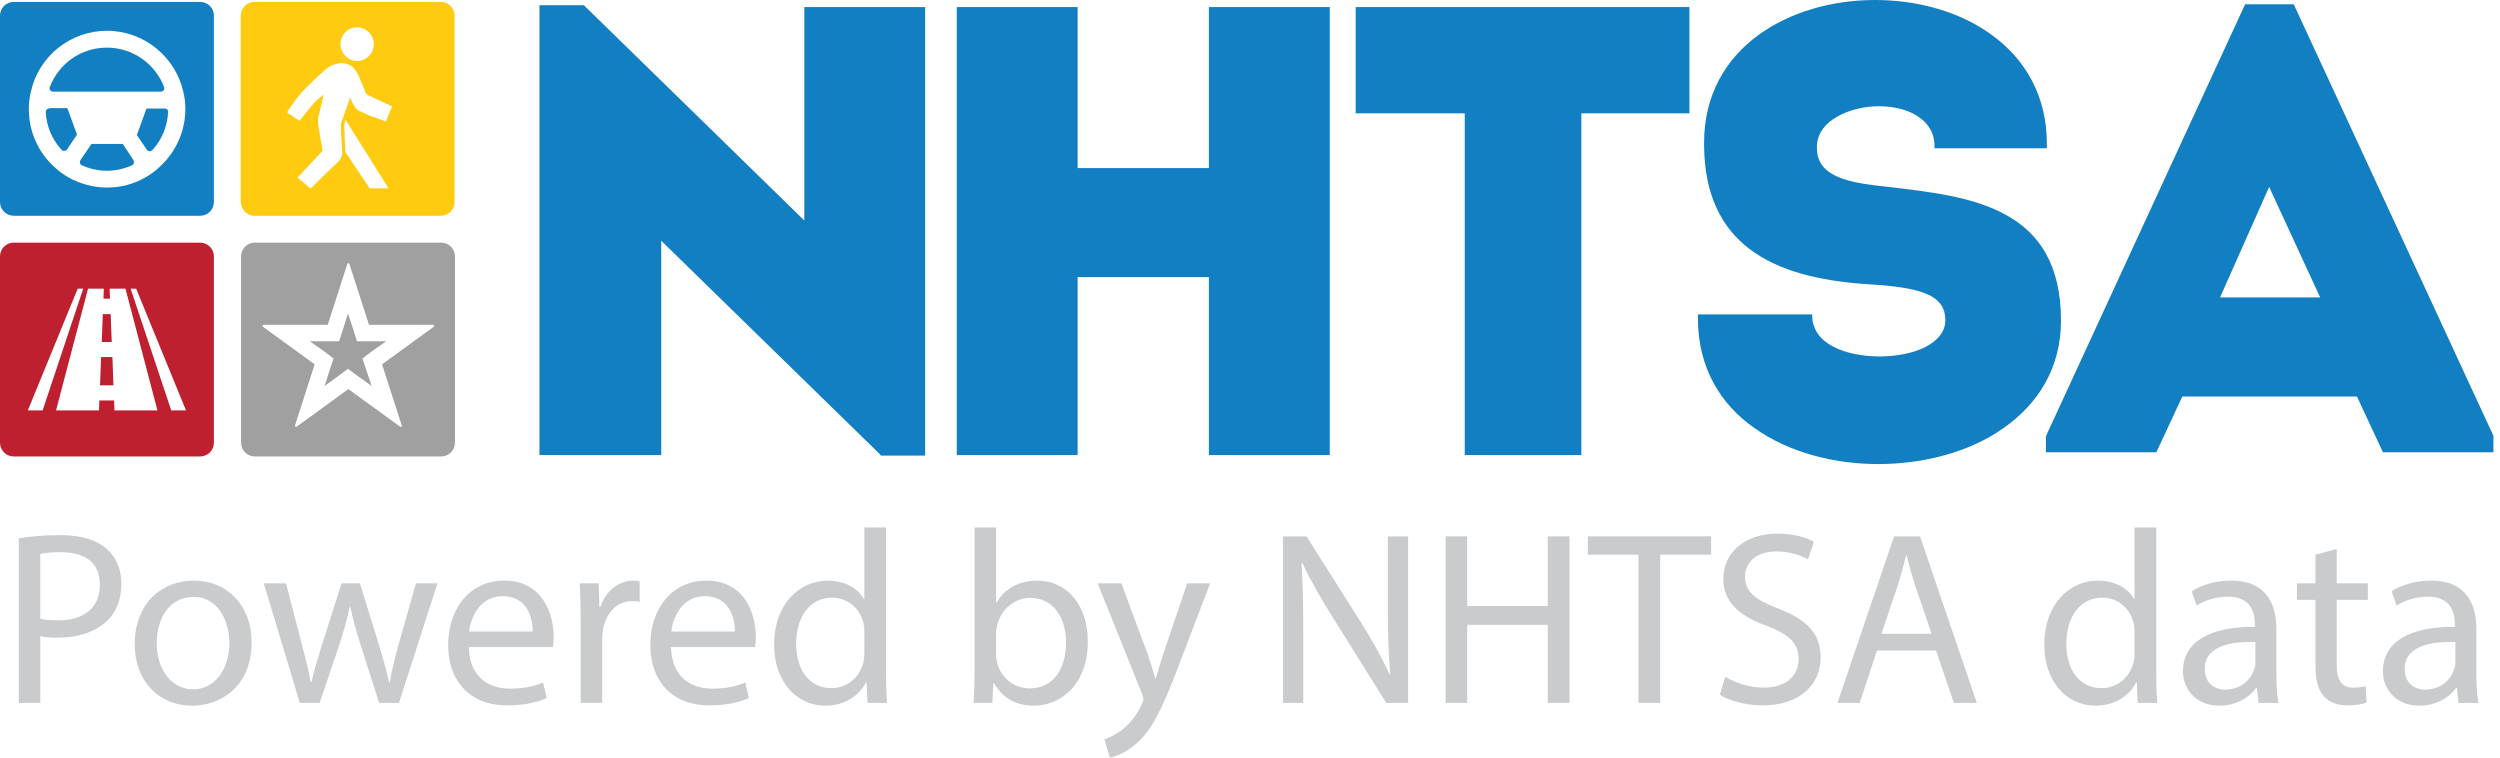 <svg width="165" height="50" viewBox="0 0 165 50" fill="none" xmlns="http://www.w3.org/2000/svg">
<g clip-path="url(#clip0_498_871)">
<path d="M0.907 0.126C0.408 0.126 0 0.534 0 1.033V13.334C0 13.833 0.408 14.241 0.907 14.241H13.21C13.709 14.241 14.117 13.833 14.117 13.334V1.011C14.117 0.534 13.709 0.126 13.21 0.126H0.907ZM7.058 2.031C9.509 2.031 11.575 3.757 12.097 6.048C12.187 6.411 12.233 6.774 12.233 7.159V7.205C12.233 8.726 11.552 10.11 10.484 11.062C10.212 11.312 9.895 11.539 9.577 11.72C8.829 12.151 7.965 12.378 7.058 12.378C6.15 12.378 5.287 12.128 4.538 11.72C4.221 11.539 3.903 11.312 3.631 11.062C2.565 10.11 1.905 8.747 1.905 7.205V7.159C1.905 6.774 1.951 6.411 2.041 6.048C2.54 3.755 4.606 2.031 7.058 2.031ZM7.058 3.143C5.332 3.143 3.88 4.209 3.291 5.73C3.223 5.889 3.336 6.048 3.495 6.048H10.622C10.781 6.048 10.894 5.889 10.826 5.73C10.237 4.209 8.761 3.143 7.059 3.143H7.058ZM3.245 7.138V7.161C3.109 7.161 3.018 7.274 3.018 7.388C3.064 8.34 3.449 9.227 4.062 9.884C4.153 9.998 4.334 9.975 4.425 9.862L5.083 8.886L4.447 7.138H3.245ZM9.668 7.161L9.033 8.909L9.69 9.884C9.781 9.998 9.94 10.021 10.053 9.907C10.666 9.249 11.051 8.363 11.097 7.388C11.119 7.274 11.006 7.161 10.87 7.161H9.666H9.668ZM6.037 9.499L5.311 10.567C5.243 10.68 5.266 10.839 5.402 10.907C5.901 11.134 6.468 11.27 7.058 11.27C7.647 11.27 8.216 11.134 8.715 10.907C8.851 10.839 8.874 10.68 8.806 10.567L8.103 9.499H6.037Z" fill="#137FC3"/>
<path d="M16.818 16.012C16.319 16.012 15.911 16.42 15.911 16.919V29.22C15.911 29.719 16.319 30.127 16.818 30.127H29.12C29.619 30.127 30.028 29.719 30.028 29.22V16.921C30.028 16.422 29.619 16.014 29.12 16.014H16.818V16.012ZM22.991 17.373C23.014 17.373 23.059 17.395 23.059 17.418L24.354 21.436H28.574C28.642 21.436 28.688 21.527 28.619 21.572L25.215 24.046L26.51 28.063C26.533 28.108 26.487 28.176 26.442 28.176C26.419 28.176 26.419 28.176 26.397 28.154L22.993 25.68L19.589 28.154C19.566 28.154 19.566 28.176 19.543 28.176C19.498 28.176 19.453 28.131 19.475 28.063L20.768 24.046L17.364 21.572C17.296 21.527 17.341 21.436 17.409 21.436H21.632L22.925 17.418C22.947 17.373 22.97 17.373 22.993 17.373H22.991ZM22.968 20.686L22.628 21.775L22.378 22.523H20.449L21.379 23.181L22.014 23.657L21.764 24.406L21.424 25.472L22.331 24.814L22.966 24.338L23.602 24.814L24.532 25.472L24.169 24.406L23.919 23.657L24.554 23.181L25.486 22.523H23.556L23.329 21.775L22.966 20.686H22.968Z" fill="#9FA09F"/>
<path d="M16.795 0.126C16.296 0.126 15.888 0.534 15.888 1.033V13.334C15.911 13.833 16.319 14.241 16.795 14.241H29.096C29.595 14.241 30.003 13.833 30.003 13.334V1.033C30.003 0.534 29.595 0.126 29.096 0.126H16.795ZM23.56 1.806C24.172 1.806 24.671 2.305 24.671 2.918C24.671 3.53 24.172 4.029 23.56 4.029C23.424 4.029 23.31 4.006 23.197 3.961C23.106 3.916 22.993 3.87 22.925 3.802C22.652 3.598 22.471 3.281 22.471 2.918C22.471 2.305 22.947 1.806 23.56 1.806ZM22.577 4.17C22.815 4.172 23.045 4.24 23.242 4.394C23.446 4.575 23.582 4.802 23.696 5.051C23.832 5.392 24.013 5.823 24.149 6.163C24.149 6.163 24.149 6.186 24.172 6.186L24.24 6.254L24.285 6.276L25.875 7.025L25.467 8.023C25.467 8.023 25.036 7.864 24.99 7.841C24.673 7.705 24.628 7.728 24.31 7.592C24.128 7.524 24.151 7.501 23.97 7.433C23.902 7.41 23.856 7.365 23.788 7.365C23.607 7.297 23.38 7.138 23.108 6.433C23.108 6.456 22.495 8.182 22.495 8.182C22.495 8.408 22.518 9.134 22.563 9.611C22.563 9.747 22.586 9.883 22.586 9.951C22.609 10.382 22.473 10.54 22.178 10.813C21.588 11.357 20.499 12.446 20.499 12.446L19.637 11.72L21.295 9.949C21.295 9.949 21.113 8.883 21.091 8.77C21.023 8.293 20.955 8.112 21 7.772C21 7.749 21 7.704 21.023 7.681L21.363 6.252C21.227 6.365 21.046 6.479 20.841 6.683C20.547 6.955 19.773 7.976 19.773 7.976L18.957 7.431C18.957 7.341 19.411 6.728 19.524 6.569C19.819 6.184 20.159 5.821 20.499 5.502C20.703 5.297 21.18 4.844 21.475 4.594C21.773 4.34 22.186 4.163 22.581 4.167L22.577 4.17ZM22.809 7.911L25.646 12.428H24.399L22.787 10.022L22.719 8.206C22.741 8.138 22.764 8.025 22.809 7.911Z" fill="#FFCB10"/>
<path d="M0.907 16.012C0.408 16.012 0 16.42 0 16.919V29.22C0 29.719 0.408 30.127 0.907 30.127H13.21C13.709 30.127 14.117 29.719 14.117 29.22V16.921C14.117 16.422 13.709 16.014 13.21 16.014H0.907V16.012ZM5.128 19.053H5.491L2.813 27.087H1.837L5.128 19.053ZM5.808 19.053H6.852L6.829 19.711H7.26L7.237 19.053H8.281L10.392 27.087H7.555L7.532 26.43H6.557L6.534 27.087H3.699L5.81 19.053H5.808ZM8.623 19.053H8.986L12.276 27.087H11.301L8.623 19.053ZM6.784 20.731L6.716 22.57H7.373L7.305 20.731H6.784ZM6.67 23.568L6.602 25.43H7.487L7.419 23.568H6.67Z" fill="#BF202F"/>
<path d="M123.75 0C120.946 0 118.142 0.778 116.022 2.336C113.902 3.894 112.47 6.262 112.47 9.41V9.628C112.501 12.836 113.592 15.017 115.492 16.451C117.392 17.884 120.04 18.538 123.219 18.756C124.31 18.819 125.338 18.913 126.179 19.1C127.02 19.287 127.674 19.568 128.018 20.004C128.267 20.285 128.391 20.658 128.391 21.126C128.391 21.904 127.892 22.466 127.082 22.902C126.273 23.307 125.181 23.525 124.06 23.525C122.94 23.525 121.785 23.307 120.976 22.87C120.135 22.434 119.606 21.717 119.606 20.845V20.751H112.065V21.032C112.065 24.272 113.56 26.702 115.804 28.26C118.048 29.85 121.007 30.628 123.968 30.628C126.929 30.628 129.982 29.848 132.224 28.26C134.499 26.671 136.026 24.303 136.026 21.157C136.026 17.45 134.562 15.361 132.381 14.178C130.2 12.964 127.302 12.651 124.404 12.309C123.469 12.215 122.567 12.091 121.85 11.873C121.133 11.655 120.573 11.343 120.26 10.907C120.042 10.594 119.918 10.252 119.918 9.785V9.567C119.981 8.757 120.478 8.134 121.258 7.698C122.007 7.262 123.035 7.012 124.001 7.012C124.968 7.012 125.901 7.23 126.555 7.667C127.241 8.103 127.677 8.757 127.677 9.629V9.785H135.093V9.472C135.093 6.325 133.658 3.926 131.54 2.368C129.422 0.778 126.587 0 123.752 0L123.75 0ZM148.178 0.281L135.03 28.791V29.85H142.32L144.033 26.173H155.561L157.274 29.85H164.565V28.759L151.387 0.281H148.178ZM35.604 0.342V30.036H43.642V15.89L58.099 30.005L58.131 30.068H61.06V0.468H53.083V14.55L38.533 0.342H35.604ZM63.147 0.468V30.036H71.124V18.289H79.787V30.036H87.764V0.468H79.787V11.091H71.124V0.468H63.147ZM89.475 0.468V7.478H96.673V30.036H104.369V7.478H111.503V0.468H89.474H89.475ZM149.766 12.339L149.921 12.681L153.13 19.629H146.524L149.764 12.337L149.766 12.339Z" fill="#137FC3"/>
<path d="M1.241 35.53C1.926 35.417 2.823 35.317 3.964 35.317C5.367 35.317 6.395 35.644 7.047 36.232C7.651 36.753 8.01 37.552 8.01 38.531C8.01 39.51 7.717 40.309 7.162 40.88C6.412 41.679 5.189 42.087 3.802 42.087C3.378 42.087 2.987 42.071 2.661 41.989V46.393H1.241V35.53ZM2.659 40.831C2.97 40.913 3.36 40.944 3.833 40.944C5.547 40.944 6.59 40.112 6.59 38.596C6.59 37.08 5.562 36.443 3.996 36.443C3.376 36.443 2.903 36.492 2.657 36.556V40.831H2.659Z" fill="#C9CBCD"/>
<path d="M16.607 42.382C16.607 45.303 14.585 46.575 12.676 46.575C10.538 46.575 8.891 45.01 8.891 42.513C8.891 39.87 10.62 38.32 12.807 38.32C14.993 38.32 16.607 39.967 16.607 42.382ZM10.343 42.464C10.343 44.193 11.338 45.498 12.74 45.498C14.143 45.498 15.138 44.209 15.138 42.431C15.138 41.093 14.469 39.397 12.772 39.397C11.074 39.397 10.341 40.962 10.341 42.464H10.343Z" fill="#C9CBCD"/>
<path d="M18.875 38.5L19.918 42.513C20.147 43.394 20.358 44.209 20.506 45.026H20.555C20.735 44.226 20.995 43.378 21.257 42.53L22.546 38.502H23.753L24.977 42.448C25.27 43.394 25.498 44.226 25.678 45.026H25.727C25.858 44.226 26.069 43.394 26.33 42.464L27.456 38.5H28.874L26.33 46.395H25.025L23.818 42.626C23.541 41.745 23.312 40.962 23.116 40.034H23.083C22.888 40.979 22.644 41.796 22.366 42.644L21.094 46.395H19.789L17.408 38.5H18.875Z" fill="#C9CBCD"/>
<path d="M30.947 42.708C30.98 44.649 32.219 45.45 33.655 45.45C34.683 45.45 35.302 45.27 35.841 45.041L36.085 46.069C35.579 46.297 34.716 46.557 33.459 46.557C31.029 46.557 29.577 44.959 29.577 42.578C29.577 40.196 30.98 38.32 33.28 38.32C35.857 38.32 36.543 40.589 36.543 42.04C36.543 42.333 36.509 42.562 36.494 42.708H30.947ZM35.156 41.681C35.171 40.767 34.78 39.348 33.165 39.348C31.713 39.348 31.076 40.686 30.963 41.681H35.156Z" fill="#C9CBCD"/>
<path d="M38.321 40.962C38.321 40.032 38.305 39.233 38.256 38.498H39.512L39.561 40.047H39.626C39.985 38.987 40.849 38.318 41.812 38.318C41.974 38.318 42.089 38.334 42.22 38.367V39.721C42.074 39.688 41.927 39.672 41.731 39.672C40.719 39.672 40.002 40.438 39.807 41.515C39.774 41.71 39.742 41.939 39.742 42.183V46.391H38.324V40.96L38.321 40.962Z" fill="#C9CBCD"/>
<path d="M44.291 42.708C44.324 44.649 45.563 45.45 46.999 45.45C48.027 45.45 48.646 45.27 49.185 45.041L49.429 46.069C48.923 46.297 48.06 46.557 46.804 46.557C44.373 46.557 42.921 44.959 42.921 42.578C42.921 40.196 44.324 38.32 46.624 38.32C49.201 38.32 49.887 40.589 49.887 42.04C49.887 42.333 49.853 42.562 49.838 42.708H44.291ZM48.499 41.681C48.515 40.767 48.124 39.348 46.509 39.348C45.057 39.348 44.42 40.686 44.307 41.681H48.499Z" fill="#C9CBCD"/>
<path d="M58.483 34.813V44.356C58.483 45.057 58.499 45.856 58.548 46.395H57.258L57.194 45.026H57.161C56.721 45.907 55.758 46.575 54.468 46.575C52.56 46.575 51.092 44.959 51.092 42.562C51.077 39.936 52.708 38.321 54.632 38.321C55.84 38.321 56.655 38.891 57.014 39.528H57.047V34.813H58.483ZM57.047 41.714C57.047 41.534 57.031 41.29 56.983 41.11C56.77 40.196 55.988 39.446 54.911 39.446C53.427 39.446 52.546 40.751 52.546 42.496C52.546 44.094 53.329 45.416 54.878 45.416C55.842 45.416 56.721 44.78 56.983 43.703C57.031 43.508 57.047 43.312 57.047 43.084V41.714Z" fill="#C9CBCD"/>
<path d="M64.258 46.395C64.291 45.858 64.323 45.057 64.323 44.356V34.813H65.741V39.772H65.775C66.281 38.891 67.193 38.321 68.467 38.321C70.424 38.321 71.811 39.952 71.794 42.349C71.794 45.17 70.016 46.573 68.254 46.573C67.113 46.573 66.198 46.134 65.611 45.089H65.562L65.497 46.394H64.258V46.395ZM65.743 43.23C65.743 43.41 65.776 43.59 65.808 43.752C66.085 44.746 66.917 45.432 67.961 45.432C69.461 45.432 70.358 44.209 70.358 42.398C70.358 40.816 69.543 39.462 68.01 39.462C67.031 39.462 66.117 40.13 65.823 41.224C65.79 41.388 65.741 41.583 65.741 41.812V43.23H65.743Z" fill="#C9CBCD"/>
<path d="M74.013 38.5L75.742 43.166C75.922 43.687 76.118 44.307 76.248 44.779H76.281C76.428 44.307 76.592 43.703 76.787 43.132L78.353 38.5H79.871L77.718 44.127C76.69 46.835 75.988 48.222 75.01 49.07C74.308 49.689 73.607 49.935 73.247 50L72.888 48.792C73.247 48.679 73.72 48.45 74.144 48.091C74.535 47.781 75.025 47.226 75.352 46.493C75.416 46.346 75.465 46.231 75.465 46.151C75.465 46.071 75.432 45.955 75.367 45.776L72.448 38.5H74.013Z" fill="#C9CBCD"/>
<path d="M84.681 46.395V35.401H86.23L89.753 40.964C90.568 42.253 91.205 43.41 91.726 44.535L91.759 44.52C91.629 43.05 91.595 41.714 91.595 40.001V35.401H92.934V46.395H91.498L88.006 40.817C87.24 39.594 86.506 38.338 85.951 37.146L85.902 37.162C85.984 38.549 86.016 39.87 86.016 41.697V46.395H84.677H84.681Z" fill="#C9CBCD"/>
<path d="M96.835 35.399V39.999H102.153V35.399H103.589V46.393H102.153V41.239H96.835V46.393H95.416V35.399H96.835Z" fill="#C9CBCD"/>
<path d="M108.139 36.607H104.795V35.399H112.934V36.607H109.574V46.393H108.138V36.607H108.139Z" fill="#C9CBCD"/>
<path d="M113.866 44.666C114.503 45.057 115.433 45.383 116.41 45.383C117.861 45.383 118.709 44.617 118.709 43.507C118.709 42.48 118.121 41.892 116.638 41.321C114.845 40.684 113.735 39.754 113.735 38.205C113.735 36.492 115.153 35.22 117.291 35.22C118.416 35.22 119.233 35.481 119.721 35.757L119.33 36.916C118.971 36.72 118.238 36.394 117.242 36.394C115.741 36.394 115.171 37.291 115.171 38.041C115.171 39.069 115.839 39.575 117.357 40.161C119.217 40.878 120.163 41.777 120.163 43.391C120.163 45.086 118.906 46.556 116.314 46.556C115.253 46.556 114.096 46.245 113.508 45.854L113.867 44.662L113.866 44.666Z" fill="#C9CBCD"/>
<path d="M123.881 42.937L122.74 46.395H121.272L125.008 35.401H126.721L130.472 46.395H128.955L127.78 42.937H123.882H123.881ZM127.485 41.827L126.409 38.662C126.165 37.945 126.001 37.293 125.838 36.656H125.805C125.641 37.308 125.463 37.977 125.25 38.647L124.174 41.827H127.485Z" fill="#C9CBCD"/>
<path d="M142.314 34.813V44.356C142.314 45.057 142.33 45.856 142.379 46.395H141.089L141.025 45.026H140.992C140.552 45.907 139.589 46.575 138.3 46.575C136.391 46.575 134.923 44.959 134.923 42.562C134.908 39.936 136.539 38.321 138.464 38.321C139.671 38.321 140.486 38.891 140.845 39.528H140.878V34.813H142.314ZM140.878 41.714C140.878 41.534 140.863 41.29 140.814 41.11C140.601 40.196 139.819 39.446 138.743 39.446C137.258 39.446 136.377 40.751 136.377 42.496C136.377 44.094 137.16 45.416 138.71 45.416C139.673 45.416 140.552 44.78 140.814 43.703C140.863 43.508 140.878 43.312 140.878 43.084V41.714Z" fill="#C9CBCD"/>
<path d="M149.068 46.395L148.955 45.401H148.906C148.466 46.02 147.617 46.575 146.491 46.575C144.893 46.575 144.076 45.45 144.076 44.307C144.076 42.398 145.772 41.355 148.824 41.37V41.206C148.824 40.554 148.644 39.379 147.03 39.379C146.296 39.379 145.53 39.608 144.975 39.967L144.649 39.022C145.301 38.598 146.247 38.32 147.243 38.32C149.658 38.32 150.244 39.967 150.244 41.55V44.502C150.244 45.188 150.277 45.856 150.375 46.393H149.07L149.068 46.395ZM148.857 42.366C147.29 42.333 145.512 42.611 145.512 44.144C145.512 45.074 146.132 45.514 146.866 45.514C147.894 45.514 148.547 44.861 148.775 44.193C148.824 44.047 148.857 43.883 148.857 43.736V42.366Z" fill="#C9CBCD"/>
<path d="M154.224 36.232V38.501H156.279V39.593H154.224V43.85C154.224 44.829 154.502 45.384 155.301 45.384C155.676 45.384 155.953 45.335 156.133 45.286L156.197 46.363C155.92 46.476 155.48 46.558 154.925 46.558C154.257 46.558 153.718 46.347 153.376 45.954C152.968 45.53 152.821 44.829 152.821 43.899V39.593H151.598V38.501H152.821V36.608L154.224 36.232Z" fill="#C9CBCD"/>
<path d="M162.266 46.395L162.152 45.401H162.104C161.664 46.02 160.814 46.575 159.689 46.575C158.091 46.575 157.274 45.45 157.274 44.307C157.274 42.398 158.97 41.355 162.022 41.37V41.206C162.022 40.554 161.842 39.379 160.228 39.379C159.493 39.379 158.727 39.608 158.173 39.967L157.846 39.022C158.499 38.598 159.444 38.32 160.441 38.32C162.856 38.32 163.442 39.967 163.442 41.55V44.502C163.442 45.188 163.475 45.856 163.573 46.393H162.268L162.266 46.395ZM162.055 42.366C160.488 42.333 158.71 42.611 158.71 44.144C158.71 45.074 159.329 45.514 160.064 45.514C161.092 45.514 161.744 44.861 161.973 44.193C162.022 44.047 162.055 43.883 162.055 43.736V42.366Z" fill="#C9CBCD"/>
</g>
<defs>
<clipPath id="clip0_498_871">
<rect width="164.565" height="50" fill="white"/>
</clipPath>
</defs>
</svg>
